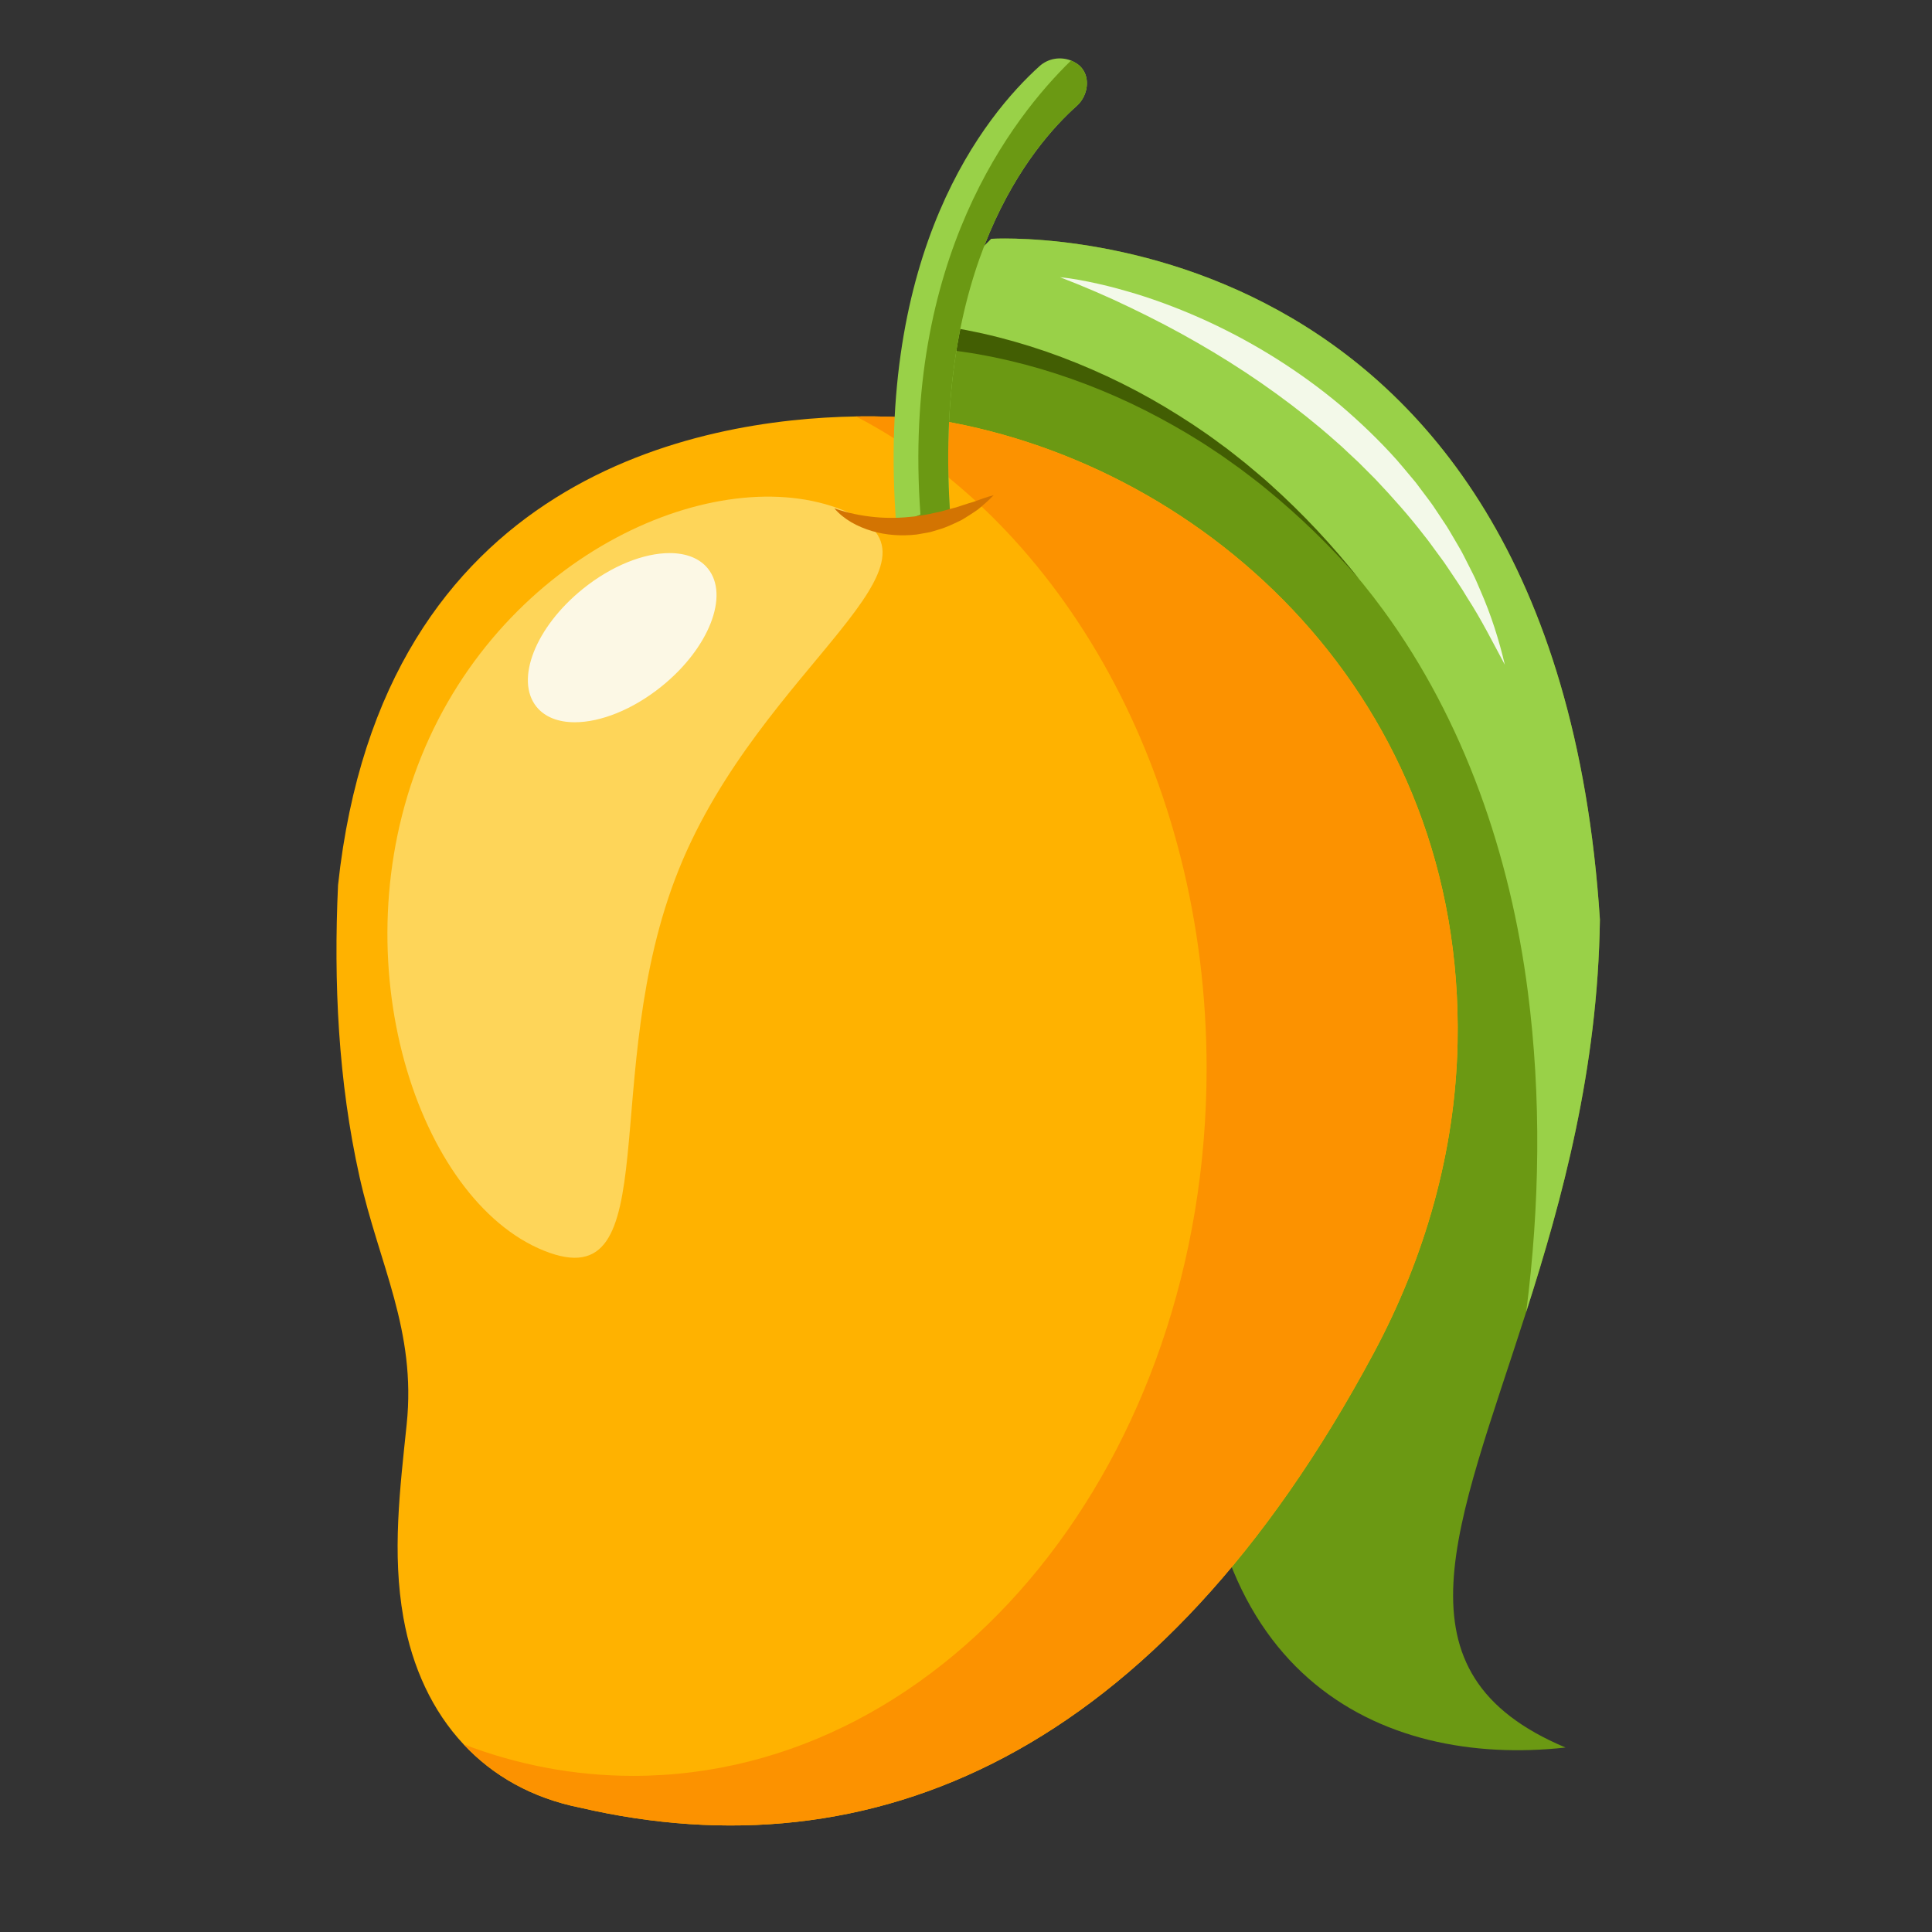 <svg xmlns="http://www.w3.org/2000/svg" xmlns:xlink="http://www.w3.org/1999/xlink" width="256" zoomAndPan="magnify" viewBox="0 0 192 192" height="256" preserveAspectRatio="xMidYMid meet" version="1.0"><rect x="0" y="0" width="192" height="192" fill="#333333" stroke="none"/><defs><clipPath id="1f60cd38d6"><path d="M 92.27 23.5 L 158.996 23.5 L 158.996 174 L 92.27 174 Z M 92.27 23.5 " clip-rule="nonzero"/></clipPath><clipPath id="e3c2c8c2a3"><path d="M 92.602 23.5 L 158.996 23.5 L 158.996 130.668 L 92.602 130.668 Z M 92.602 23.5 " clip-rule="nonzero"/></clipPath><clipPath id="36d38e64cd"><path d="M 33.062 41 L 145 41 L 145 182 L 33.062 182 Z M 33.062 41 " clip-rule="nonzero"/></clipPath><clipPath id="dd585efe3b"><path d="M 88 5.605 L 109 5.605 L 109 53 L 88 53 Z M 88 5.605 " clip-rule="nonzero"/></clipPath></defs><g clip-path="url(#1f60cd38d6)"><path fill="#6b9913" d="M 155.582 173.668 C 137.293 175.684 117.801 166.648 119.41 133.73 C 121.012 100.809 146.891 67.438 95.469 42.172 C 93.637 44.836 91.438 39.992 92.852 33.734 C 93.59 30.5 95.289 26.883 98.508 23.734 C 98.508 23.734 154.379 20.121 158.996 91.379 C 158.793 106.277 155.23 119.266 151.676 130.363 C 144.797 151.859 137.957 166.258 155.582 173.668 " fill-opacity="1" fill-rule="nonzero"/></g><g clip-path="url(#e3c2c8c2a3)"><path fill="#99d148" d="M 151.676 130.363 C 153.027 119.805 153.191 109.027 151.832 98.527 C 150.086 84.984 145.527 71.641 137.461 60.621 C 126.93 46.234 110.523 36.289 92.852 33.734 C 93.59 30.5 95.289 26.883 98.508 23.734 C 98.508 23.734 154.379 20.121 158.996 91.379 C 158.793 106.277 155.23 119.266 151.676 130.363 " fill-opacity="1" fill-rule="nonzero"/></g><path fill="#425e03" d="M 91.055 32.164 C 91.672 32.191 92.199 32.242 92.762 32.305 C 93.316 32.367 93.863 32.441 94.41 32.523 C 95.5 32.691 96.582 32.906 97.652 33.141 C 99.793 33.625 101.902 34.227 103.969 34.938 C 108.094 36.375 112.062 38.223 115.789 40.453 C 117.652 41.574 119.473 42.758 121.207 44.055 C 122.094 44.68 122.926 45.375 123.777 46.039 L 125.02 47.082 C 125.434 47.43 125.848 47.777 126.242 48.145 C 129.461 51.031 132.414 54.191 135.086 57.566 C 132.262 54.32 129.172 51.312 125.852 48.605 C 125.445 48.258 125.02 47.934 124.594 47.605 L 123.316 46.633 C 122.441 46.02 121.59 45.371 120.688 44.793 C 118.918 43.594 117.074 42.516 115.195 41.504 C 111.438 39.488 107.484 37.863 103.418 36.66 C 101.383 36.062 99.316 35.574 97.242 35.207 C 96.199 35.027 95.16 34.875 94.117 34.762 C 93.594 34.711 93.074 34.664 92.555 34.629 C 92.047 34.598 91.5 34.57 91.039 34.574 L 91.055 32.164 " fill-opacity="1" fill-rule="nonzero"/><g clip-path="url(#36d38e64cd)"><path fill="#ffb200" d="M 144.852 103.621 C 144.637 114.41 141.617 124.949 136.516 134.469 C 115.039 174.566 86.582 186.352 57.66 179.645 C 52.863 178.688 48.98 176.469 46.066 173.344 C 42.98 170.047 40.973 165.723 40.09 160.762 C 38.949 154.348 39.746 147.98 40.414 141.559 C 41.391 132.199 37.684 125.715 35.723 116.922 C 33.613 107.445 33.145 97.641 33.594 87.965 C 37.977 47.211 69.637 41.641 85.07 41.387 C 90.16 41.305 93.488 41.797 93.488 41.797 C 120.078 46.336 145.539 69.461 144.852 103.621 " fill-opacity="1" fill-rule="nonzero"/></g><path fill="#fc9200" d="M 144.852 103.621 C 144.637 114.41 141.617 124.949 136.516 134.469 C 115.039 174.566 86.582 186.352 57.66 179.645 C 52.863 178.688 48.98 176.469 46.066 173.344 C 51.398 175.387 57.059 176.484 62.938 176.484 C 94.402 176.484 119.91 145.008 119.91 106.18 C 119.91 77.035 105.543 52.039 85.07 41.387 C 90.16 41.305 93.488 41.797 93.488 41.797 C 120.078 46.336 145.539 69.461 144.852 103.621 " fill-opacity="1" fill-rule="nonzero"/><path fill="#fed559" d="M 67.48 86.355 C 59.27 106.676 66.52 129.32 54.043 124.285 C 41.562 119.254 33.648 95.52 41.859 75.203 C 50.074 54.883 71.309 45.676 83.789 50.707 C 96.266 55.742 75.695 66.039 67.48 86.355 " fill-opacity="1" fill-rule="nonzero"/><path fill="#fcf8e5" d="M 57.125 71.777 C 55.508 71.777 54.16 71.277 53.32 70.242 C 51.156 67.566 53.215 62.324 57.918 58.527 C 60.793 56.207 63.996 54.965 66.543 54.965 C 68.156 54.965 69.508 55.461 70.348 56.5 C 72.512 59.172 70.453 64.418 65.75 68.211 C 62.871 70.535 59.668 71.777 57.125 71.777 " fill-opacity="1" fill-rule="nonzero"/><path fill="#f3f9e9" d="M 149.551 66.062 C 148.332 63.805 147.207 61.547 145.836 59.434 C 145.199 58.348 144.477 57.324 143.785 56.281 C 143.617 56.02 143.43 55.77 143.246 55.516 L 142.691 54.762 C 142.32 54.262 141.969 53.75 141.57 53.266 C 140.055 51.293 138.402 49.438 136.699 47.637 L 135.387 46.32 C 134.957 45.871 134.484 45.469 134.039 45.039 L 133.363 44.402 C 133.133 44.191 132.898 43.992 132.664 43.785 C 132.195 43.383 131.738 42.961 131.258 42.57 C 127.453 39.383 123.34 36.559 119 34.066 C 116.832 32.816 114.602 31.656 112.328 30.566 C 110.055 29.465 107.73 28.469 105.34 27.547 C 106.617 27.676 107.879 27.922 109.137 28.203 C 110.391 28.48 111.629 28.828 112.863 29.195 C 115.324 29.953 117.734 30.887 120.082 31.969 C 124.773 34.145 129.207 36.926 133.199 40.266 C 135.176 41.953 137.062 43.754 138.797 45.695 C 139.23 46.184 139.637 46.691 140.059 47.188 C 140.266 47.434 140.48 47.684 140.684 47.934 L 141.27 48.715 C 141.656 49.238 142.059 49.746 142.43 50.281 L 143.508 51.902 C 143.879 52.434 144.191 53.008 144.523 53.562 C 144.84 54.129 145.195 54.668 145.48 55.254 L 146.355 56.984 C 146.652 57.555 146.891 58.16 147.148 58.75 C 148.184 61.113 148.965 63.574 149.551 66.062 " fill-opacity="1" fill-rule="nonzero"/><g clip-path="url(#dd585efe3b)"><path fill="#99d148" d="M 108.016 8.27 L 108.016 8.312 C 108.016 8.402 108.012 8.492 108 8.582 C 107.984 8.684 107.973 8.789 107.949 8.891 C 107.945 8.938 107.934 8.98 107.914 9.027 C 107.902 9.094 107.883 9.16 107.859 9.219 C 107.695 9.715 107.406 10.164 107.004 10.527 C 102.578 14.473 92.527 26.371 94.48 51.828 L 92.449 51.984 L 89.75 52.191 L 89.074 52.246 C 86.969 24.883 97.91 11.453 103.297 6.582 C 104.188 5.777 105.41 5.613 106.438 6.016 C 106.641 6.098 106.832 6.199 107.016 6.324 L 107.027 6.332 L 107.035 6.336 C 107.562 6.688 107.914 7.273 107.992 7.902 C 108.008 8.023 108.016 8.145 108.016 8.27 " fill-opacity="1" fill-rule="nonzero"/></g><path fill="#6b9913" d="M 108.016 8.27 L 108.016 8.312 C 108.016 8.402 108.012 8.492 108 8.582 C 107.984 8.684 107.973 8.789 107.949 8.891 C 107.945 8.938 107.934 8.98 107.914 9.027 C 107.902 9.094 107.883 9.16 107.859 9.219 C 107.695 9.715 107.406 10.164 107.004 10.527 C 102.578 14.473 92.527 26.371 94.48 51.828 L 89.152 53.141 C 89.152 53.129 89.254 52.695 89.75 52.191 C 90.098 51.836 90.641 51.445 91.473 51.133 C 89.621 25.738 100.625 11.688 106.438 6.016 C 106.641 6.098 106.832 6.199 107.016 6.324 L 107.027 6.332 L 107.035 6.336 C 107.562 6.688 107.914 7.273 107.992 7.902 C 108.008 8.023 108.016 8.145 108.016 8.27 " fill-opacity="1" fill-rule="nonzero"/><path fill="#d37402" d="M 82.918 50.52 C 84.281 51 85.609 51.258 86.93 51.387 C 88.25 51.516 89.559 51.477 90.863 51.328 C 91.512 51.223 92.168 51.148 92.812 50.98 C 93.469 50.871 94.102 50.652 94.762 50.488 C 95.094 50.418 95.406 50.289 95.734 50.188 C 96.059 50.078 96.391 49.977 96.727 49.879 C 97.379 49.645 98.035 49.398 98.746 49.211 C 98.5 49.473 98.238 49.719 97.969 49.961 C 97.703 50.203 97.426 50.441 97.141 50.664 C 96.844 50.867 96.543 51.07 96.234 51.262 C 95.926 51.453 95.625 51.664 95.289 51.809 C 94.629 52.121 93.969 52.441 93.25 52.637 C 93.078 52.695 92.898 52.746 92.723 52.797 L 92.453 52.875 L 92.184 52.93 L 91.086 53.121 C 89.605 53.289 88.078 53.195 86.652 52.773 C 85.234 52.348 83.871 51.633 82.918 50.52 " fill-opacity="1" fill-rule="nonzero"/></svg>